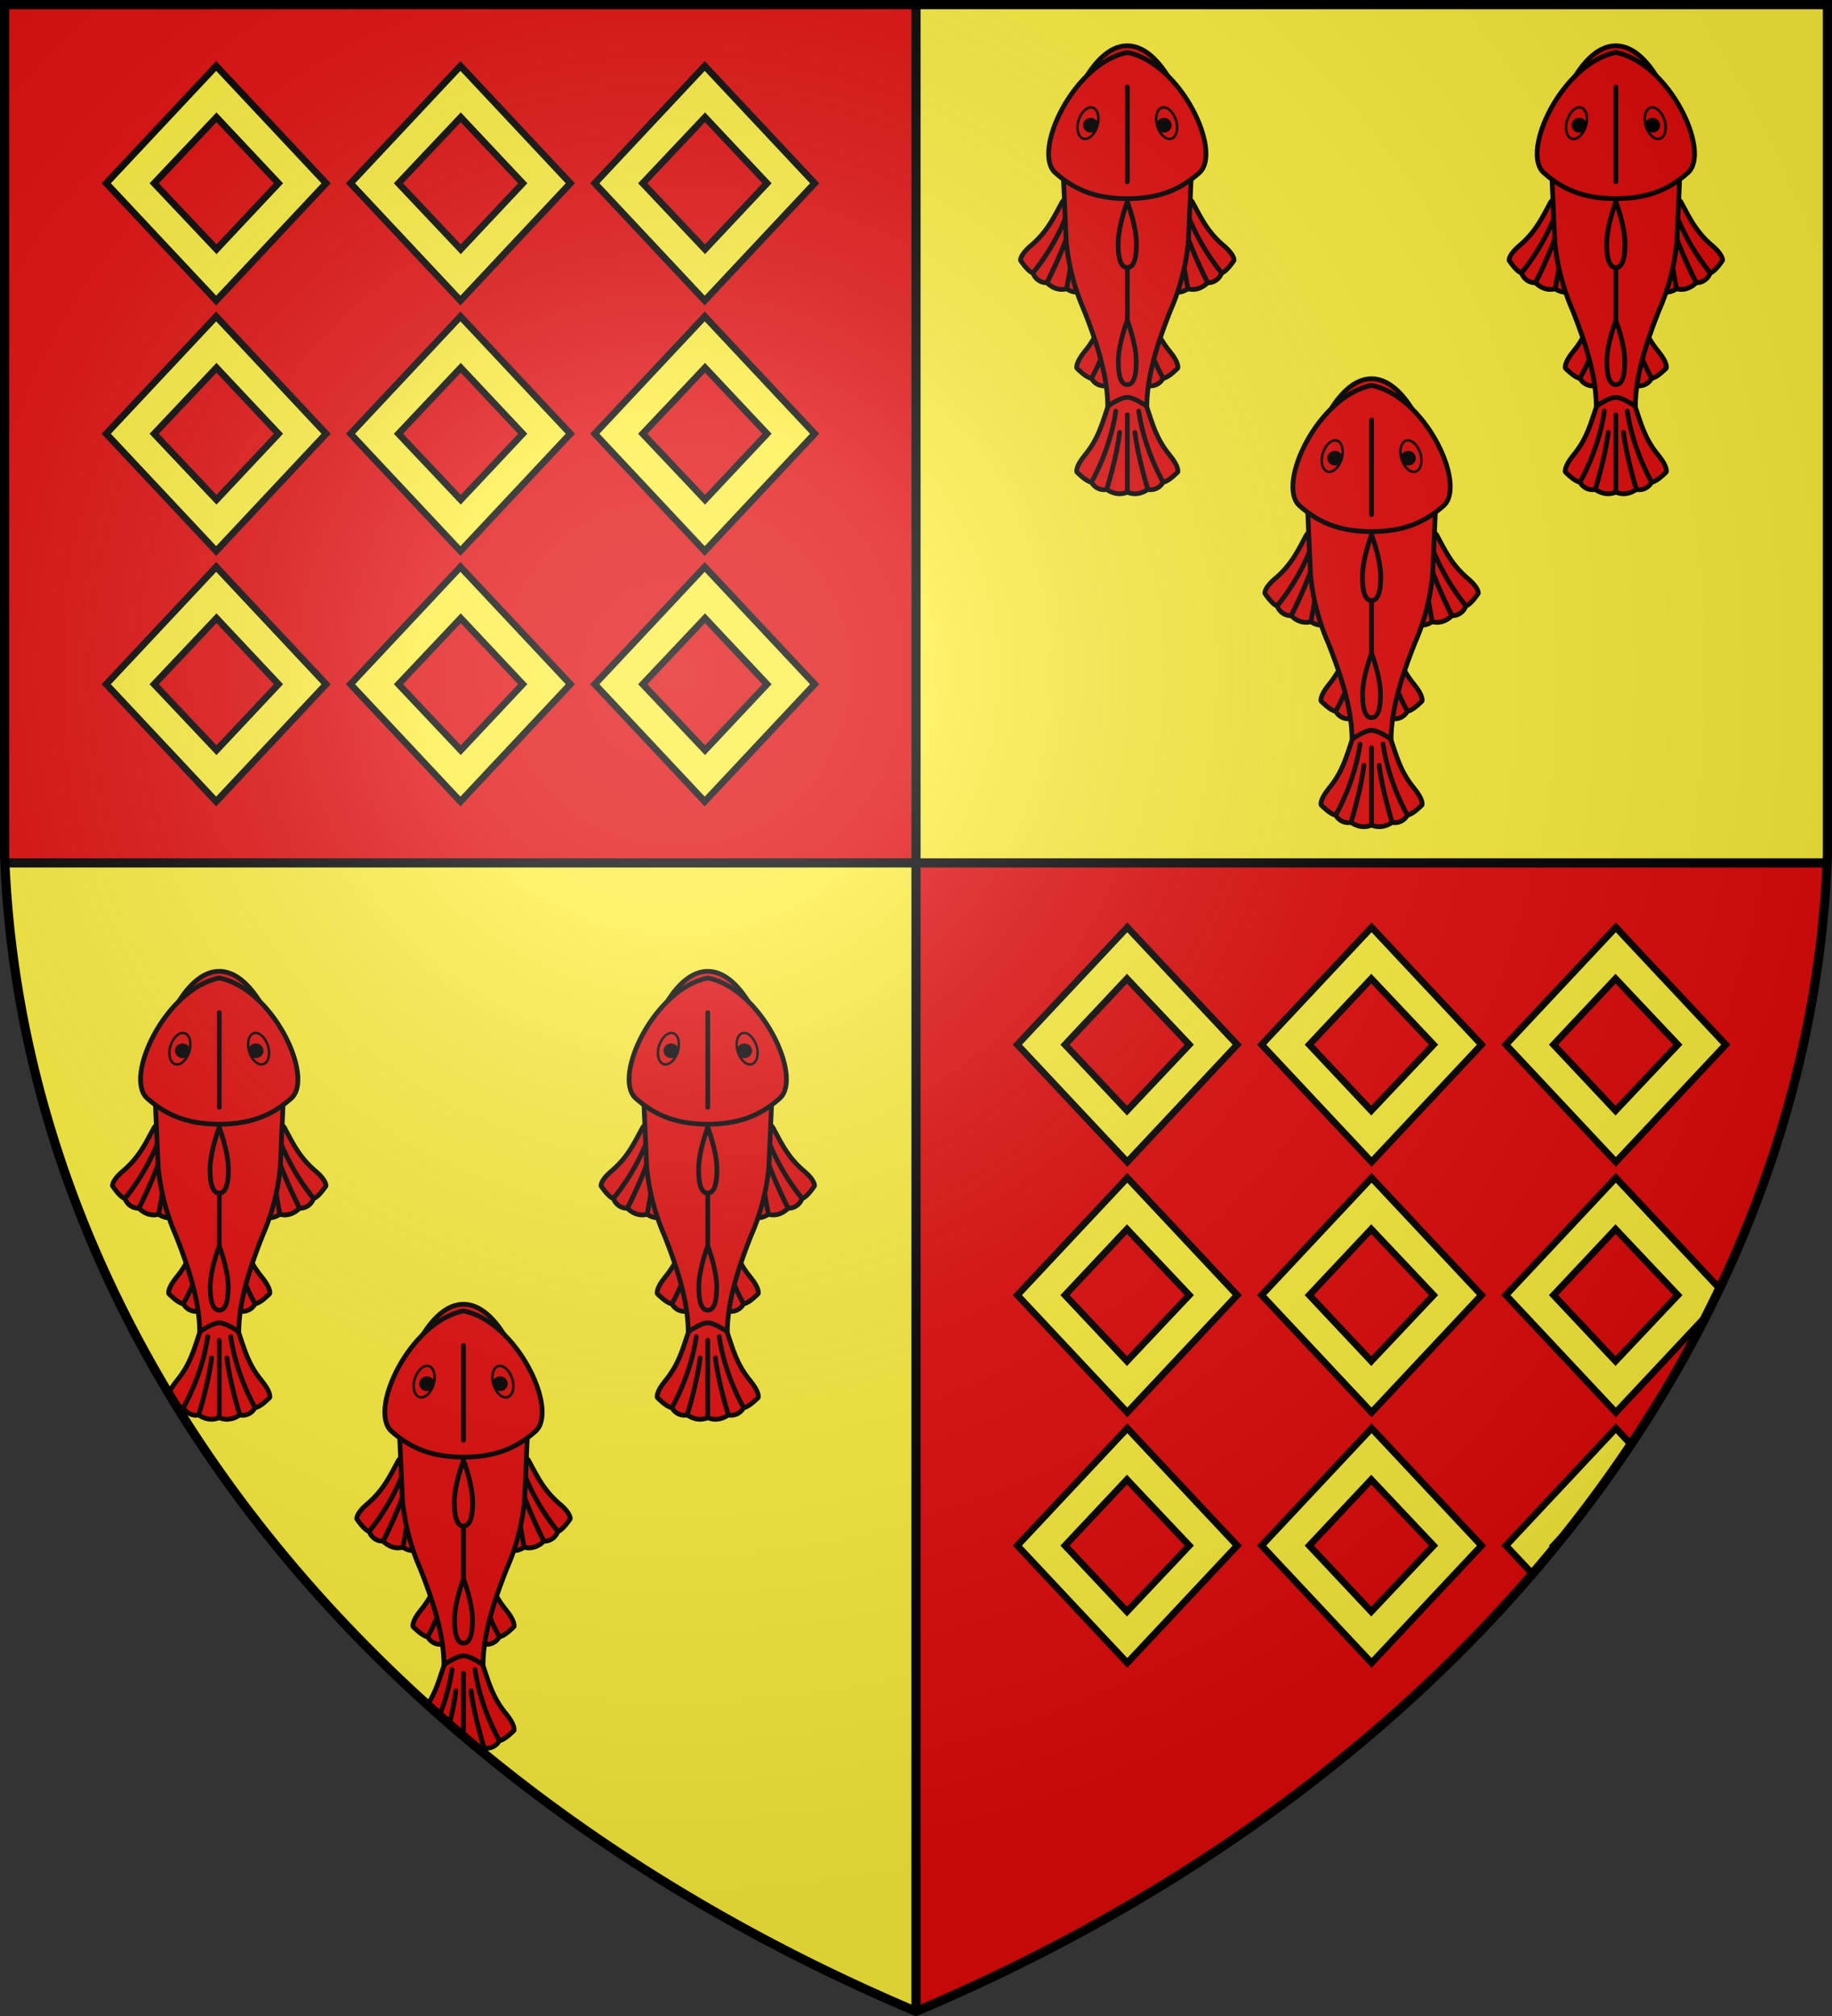<svg xmlns="http://www.w3.org/2000/svg" xmlns:xlink="http://www.w3.org/1999/xlink" width="600" height="660" fill="#e20909" stroke="#000"><rect width="100%" height="100%" fill="#333333" stroke="none"/><radialGradient id="n" cx="221" cy="226" r="300" gradientTransform="translate(-77 -85)scale(1.35)" gradientUnits="userSpaceOnUse"><stop offset="0" stop-color="#fff" stop-opacity=".3"/><stop offset=".2" stop-color="#fff" stop-opacity=".25"/><stop offset=".6" stop-color="#666" stop-opacity=".13"/><stop offset="1" stop-opacity=".13"/></radialGradient><clipPath id="b"><path id="a" d="M1.5 1.5h597V280A570 445 0 0 1 300 658.5 570 445 0 0 1 1.5 280Z"/></clipPath><use xlink:href="#a"/><g stroke-width="3"><g clip-path="url(#b)"><g fill="#fcef3c"><path d="M300 0h300v282.5H300zM0 282.5h300v380H0z"/><g id="e"><g id="d"><path id="c" stroke-width="2.2" d="m150.8 103.6 36 38.4-36 38.4-36-38.4ZM130.5 142l20.4 21.6 20.3-21.6-20.3-21.6Z"/><use xlink:href="#c" x="-80"/><use xlink:href="#c" x="80"/></g><use xlink:href="#d" y="-82"/><use xlink:href="#d" y="82"/></g><use xlink:href="#e" x="-600" y="282" transform="scale(-1 1)"/></g><g id="m"><g id="j" stroke-linecap="round" stroke-linejoin="round" stroke-width="3.1" transform="matrix(.5 0 0 .5 299.2 64)"><g id="g"><path d="M282.6 226.4c1.7 10.7 2.2 21.3 9.5 34.1 4.7 8.4 3.1 11.4 3.1 11.4s-7 5.2-10.5 5c0 0-8.6-22.7-7.7-48.6-.9 26 7.7 48.6 7.7 48.6a9.6 9.6 0 0 1-10.8 2.9s-2.8-21.7-1.8-38.2a237 237 0 0 0 1.8 38.2c-4.3 2-9 2.4-13.6-.7l8.8-49.8-8.8 49.8c-5.3 1.3-9.5-.7-13-4 0 0 10.7-21 14.9-35.3-4.8 16-14.8 35.3-14.8 35.3-4 .2-7.8-2.4-9.2-6.4 0 0 15.8-18.3 23.9-43-8.1 24.7-24 43-24 43-3.2-.9-8-8.2-8-8.2s-.6-3.4 6.8-9.7c11.2-9.5 15.3-19.3 20.6-28.8l16-17.3Z"/><path id="f" d="M300.2 344.2c-5.2 2.2-9.7.9-13.7-1.7.1 0 6.9-22.5 8.5-37.4-2 16.5-8.5 37.4-8.5 37.4-3.9.8-8-1.1-10-4.8 0 0 12.3-20.8 16-46.5-3.7 25.7-16 46.5-16 46.5-3.5-.3-9.6-6.7-9.6-6.7s-1-3.2 5.1-10.7c9.4-11.3 11.7-21.7 15.3-32l12.9-19.8"/><use xlink:href="#f" y="68"/></g><use xlink:href="#g" x="-600" transform="scale(-1 1)"/><path d="M266 154.5s13-34.5 34-34.5 34 34.5 34 34.5zM287.2 356c-.1-20.4-7.5-42.6-15.5-62.8a146 146 0 0 1-11.7-45l-2.1-48h84.2l-2.1 48a146 146 0 0 1-11.7 45c-8 20.2-15.4 42.4-15.5 62.8 0 0-8.2-5.8-12.8-5.8s-12.8 5.8-12.8 5.8"/><path d="M347.25 203.07c-14.05 12.6-29.03 17-47.25 17s-33.2-4.4-47.25-17c-15.21-13.89 12.17-71.86 47.25-78.71.01 0 0 0 0 0 35.1 6.88 62.46 64.82 47.25 78.71"/><g id="h" stroke-width="1.6"><path d="M268 168.8c-1.6 5.6-.2 11 3.2 12s7.5-2.7 9.2-8.3c1.6-5.6.3-11-3.1-12s-7.5 2.7-9.2 8.3Z"/><ellipse cx="276" cy="172" fill="#000" rx="4.2" ry="4"/></g><use xlink:href="#h" x="-600" transform="scale(-1 1)"/><path d="M300 147v62m0 12v80m0 60.6v50.6"/><path id="i" d="M306 249.7c0 11.9-2.7 15.5-6 15.5s-6-3.6-6-15.5 6-27.5 6-27.5 6 15.6 6 27.5"/><use xlink:href="#i" transform="matrix(.98 0 0 .98 6 82)"/></g><use xlink:href="#j" x="-80" y="-109"/><use xlink:href="#j" x="80" y="-109"/></g><use xlink:href="#m" x="-601" y="303" transform="scale(-1 1)"/></g><use xlink:href="#a" fill="url(#n)"/></g></svg>